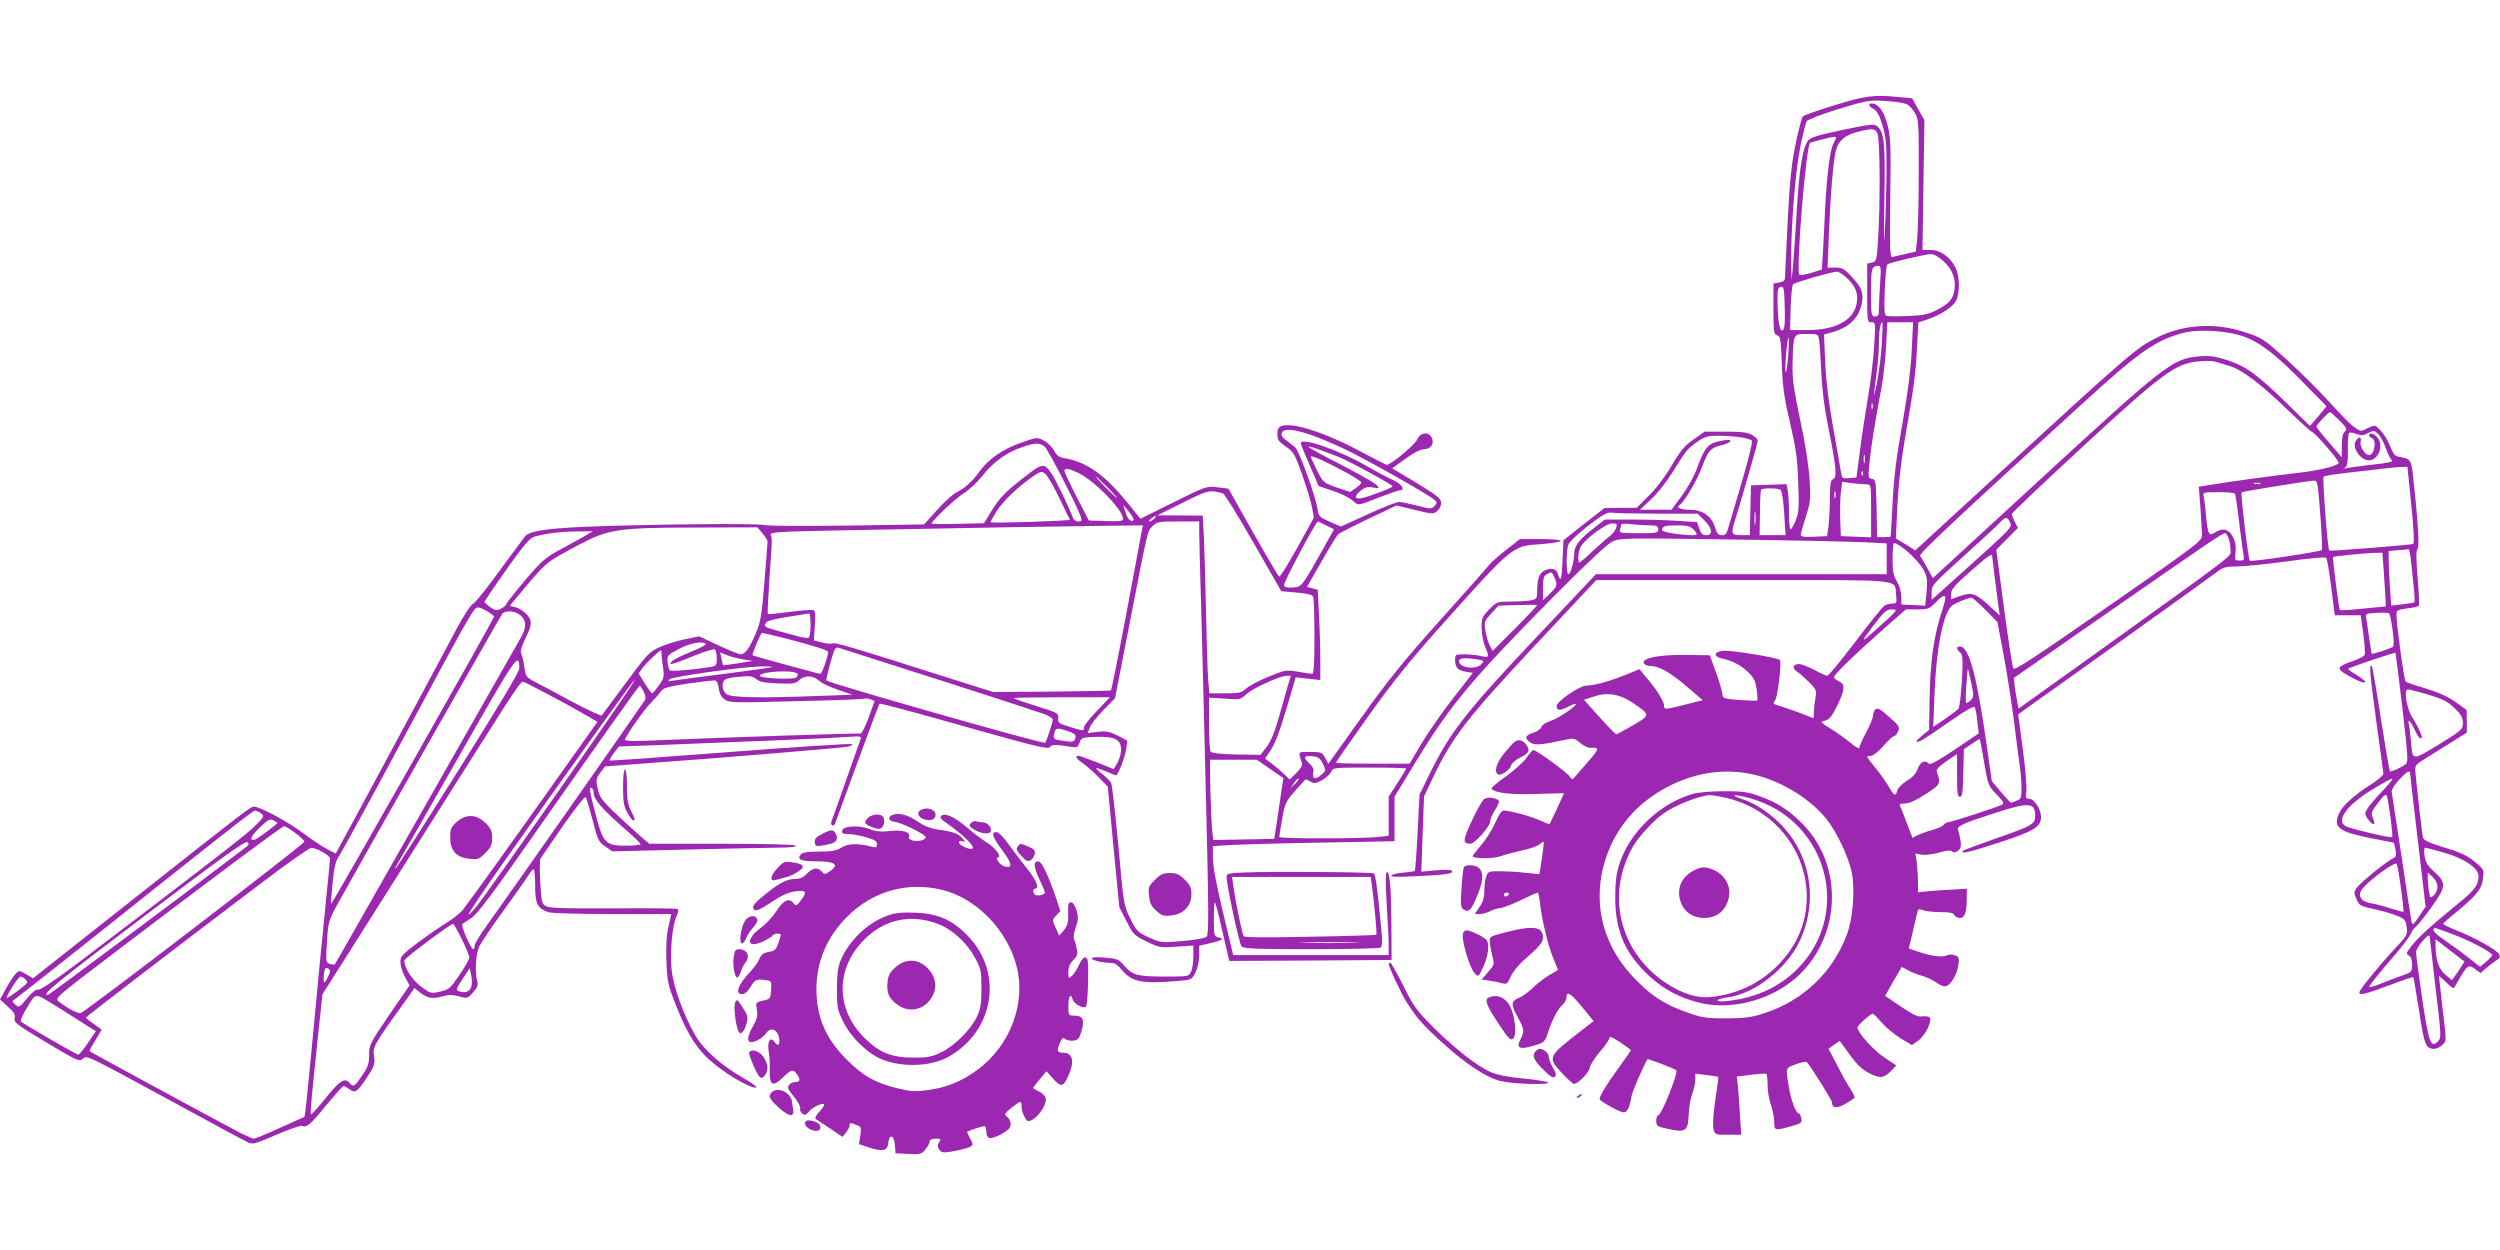 <?xml version="1.0" standalone="no"?>
<!DOCTYPE svg PUBLIC "-//W3C//DTD SVG 20010904//EN"
 "http://www.w3.org/TR/2001/REC-SVG-20010904/DTD/svg10.dtd">
<svg version="1.0" xmlns="http://www.w3.org/2000/svg"
 width="1280pt" height="640pt" viewBox="0 0 1280 640"
 preserveAspectRatio="xMidYMid meet">
<g transform="translate(0,640) scale(0.1,-0.1)"
fill="#9c27b0" stroke="none">
<path d="M9392 5861 c-84 -26 -156 -51 -161 -57 -5 -5 -22 -65 -36 -134 -21
-98 -30 -180 -41 -380 -7 -140 -13 -272 -14 -293 0 -34 -3 -38 -30 -43 l-30
-6 0 -130 c0 -119 2 -130 19 -135 17 -4 19 -18 24 -146 4 -117 11 -170 42
-302 31 -134 38 -184 42 -307 5 -128 3 -153 -13 -193 -11 -25 -22 -45 -26 -45
-5 0 -8 35 -8 78 0 42 -3 94 -6 115 l-7 38 -91 -3 -91 -3 -3 -127 -3 -128 -44
0 c-52 0 -54 6 -29 85 38 122 114 389 114 400 0 6 -13 18 -29 28 -23 13 -53
17 -136 17 l-107 0 -57 -40 c-46 -32 -67 -57 -111 -132 -32 -55 -80 -119 -117
-155 l-63 -63 -83 0 -82 -1 -105 -82 -105 -83 -5 -110 c-5 -98 -9 -109 -25
-59 -7 23 -32 29 -64 15 -30 -12 -41 -43 -41 -116 0 -27 -4 -32 -31 -38 -17
-3 -64 -6 -103 -6 -71 0 -73 -1 -111 -40 -37 -38 -40 -44 -39 -98 1 -31 9 -74
18 -94 23 -53 21 -57 -21 -47 -21 5 -59 9 -85 9 -46 0 -48 -1 -48 -27 0 -40
13 -55 54 -62 l37 -6 -101 -130 c-55 -71 -128 -175 -162 -232 l-61 -103 -189
0 c-103 0 -188 2 -188 5 0 3 73 108 162 233 120 169 213 285 362 452 385 431
377 424 526 434 55 4 100 12 100 17 0 5 -47 9 -104 9 l-104 0 -70 -55 c-39
-30 -78 -65 -89 -79 -10 -13 -122 -140 -250 -282 -187 -209 -265 -305 -402
-497 l-170 -238 -16 30 c-15 29 -19 31 -76 31 -66 0 -63 5 -43 -58 3 -11 -7
-28 -29 -50 l-34 -33 -29 28 c-16 15 -44 40 -63 54 l-34 25 30 45 c21 30 47
99 79 208 l48 163 63 -7 63 -7 0 104 c0 57 -3 160 -7 231 l-6 127 -28 8 -27 7
74 130 c41 72 80 135 87 141 7 5 76 41 154 78 l143 68 95 -23 c92 -22 95 -22
115 -4 13 12 20 28 18 44 -2 20 -27 39 -126 99 l-124 74 68 49 c42 31 77 49
95 49 35 0 55 30 39 60 -17 32 -58 26 -74 -10 -11 -27 -135 -130 -156 -130 -3
0 -56 27 -116 59 -187 102 -365 161 -421 140 -18 -6 -23 -16 -23 -42 0 -28 7
-38 44 -64 40 -28 46 -39 84 -145 22 -64 45 -139 50 -167 l9 -51 -85 -155
c-48 -85 -89 -152 -93 -147 -9 8 -123 206 -202 348 l-57 102 -56 7 c-56 7 -58
6 -226 -77 l-169 -84 -76 94 c-112 135 -203 198 -313 216 -27 5 -40 14 -53 39
-10 18 -33 41 -52 51 -34 18 -35 18 -115 -10 -94 -32 -170 -85 -215 -148 -35
-50 -75 -86 -121 -109 -18 -9 -61 -49 -97 -89 l-66 -73 -393 -6 c-218 -3 -408
-2 -426 3 -37 10 -650 3 -937 -10 -177 -9 -253 -20 -282 -43 -6 -6 -64 -84
-130 -174 -65 -90 -128 -170 -141 -176 -13 -7 -48 -61 -84 -128 -93 -176 -545
-1017 -585 -1088 l-34 -63 -47 24 c-26 14 -80 50 -121 81 -72 55 -220 135
-250 135 -18 0 -19 0 -624 -478 l-508 -401 -35 21 c-35 20 -36 21 -54 2 -10
-10 -32 -44 -49 -75 l-31 -56 40 -37 c32 -28 39 -41 35 -59 -6 -21 10 -33 162
-124 155 -93 169 -99 186 -85 22 20 8 27 468 -223 195 -107 367 -199 381 -205
22 -10 40 -5 143 40 65 28 124 49 132 46 24 -10 42 5 123 105 45 54 85 99 89
99 4 0 16 -7 27 -15 32 -24 42 -18 90 54 42 64 45 72 39 114 -7 48 -3 56 173
300 l34 48 33 -26 c37 -27 61 -31 115 -15 25 8 47 7 79 -1 43 -12 45 -12 73
20 23 25 27 37 21 59 -12 44 -7 134 9 172 8 19 65 104 127 189 61 84 119 166
128 182 10 16 21 29 25 29 4 0 8 -38 8 -85 0 -92 11 -114 66 -135 14 -6 159
-10 328 -10 l303 0 -14 -62 c-10 -44 -14 -99 -11 -178 4 -106 8 -123 46 -220
64 -163 114 -239 202 -310 78 -63 190 -125 211 -118 7 2 -17 21 -54 42 -116
65 -211 147 -256 223 -59 101 -112 245 -122 336 -10 88 3 234 26 279 8 17 10
30 4 34 -5 3 -152 5 -327 3 -236 -1 -324 1 -343 10 -25 12 -26 17 -33 122 -3
61 -3 116 1 123 5 7 57 83 117 170 68 97 112 152 116 144 4 -7 19 -61 35 -120
25 -99 30 -109 64 -132 l36 -25 370 9 c204 5 416 9 473 10 66 0 101 4 97 10
-4 6 -141 10 -379 10 l-372 0 -60 52 c-32 28 -89 81 -126 116 -57 56 -69 73
-78 115 -10 46 -8 52 14 81 l24 32 239 18 c327 23 950 75 996 82 22 3 35 10
30 14 -4 4 -285 -14 -623 -40 -338 -26 -617 -46 -619 -44 -2 2 8 19 22 38 l26
34 173 6 c555 22 904 36 982 42 82 6 89 5 82 -11 -3 -9 -36 -101 -72 -204 -35
-102 -69 -196 -74 -208 -6 -14 -6 -25 0 -28 6 -4 12 0 15 7 3 7 54 147 114
311 60 164 111 301 115 304 3 3 198 -49 433 -116 365 -103 430 -119 439 -106
10 14 25 14 116 0 22 -3 28 1 35 22 9 26 13 27 82 30 97 4 131 -13 131 -65 0
-20 -9 -51 -19 -68 l-19 -32 -84 34 c-46 18 -89 34 -95 34 -22 0 -14 -14 20
-37 17 -12 54 -44 81 -71 l48 -50 29 -308 30 -309 37 -72 c34 -68 40 -73 103
-104 65 -31 71 -32 153 -26 l86 6 0 -54 c0 -30 -5 -66 -12 -80 -11 -25 -12
-25 -134 -25 -140 0 -166 7 -208 56 -29 33 -37 36 -99 41 -42 4 -67 2 -67 -4
0 -10 54 -23 100 -23 17 0 34 -12 53 -35 50 -62 104 -73 281 -58 77 6 77 6 97
44 11 23 19 58 19 88 l0 49 53 12 c67 16 78 23 47 30 -24 6 -25 8 -25 93 0 48
2 87 5 87 3 0 21 -68 39 -150 l35 -150 415 2 416 3 -1 180 c-1 190 -9 284 -25
268 -5 -5 -5 -72 1 -163 5 -85 10 -179 10 -207 l0 -53 -398 0 -398 0 -52 218
c-34 140 -52 239 -52 278 l0 62 103 6 c56 3 265 9 465 12 l362 7 0 114 0 114
109 179 c178 292 283 418 702 842 170 171 278 273 304 285 38 18 63 19 600 11
308 -4 615 -11 683 -14 l122 -6 0 -79 0 -79 -744 0 -745 0 -320 -339 c-348
-369 -428 -472 -533 -687 l-50 -102 -10 -193 c-5 -107 -12 -196 -14 -198 -2
-2 -29 -6 -59 -9 -31 -2 -58 -9 -62 -15 -4 -7 38 -8 133 -3 150 7 187 13 178
27 -3 6 -37 7 -81 3 l-76 -7 7 192 7 193 43 91 c99 210 176 309 520 677 l319
340 752 0 c842 0 773 7 783 -75 4 -41 3 -45 -17 -45 -12 0 -30 -4 -41 -10 -10
-5 -77 -88 -150 -185 -73 -96 -138 -175 -144 -175 -6 0 -36 13 -66 30 -30 16
-65 29 -77 30 -33 0 -40 -21 -12 -39 13 -8 41 -33 63 -55 36 -37 38 -42 31
-80 -4 -23 -8 -55 -8 -73 l-1 -31 -50 20 c-28 11 -73 27 -101 36 -61 19 -60
18 -47 35 14 17 35 198 25 208 -14 12 -248 51 -289 47 -48 -4 -54 -29 -9 -39
54 -11 101 -36 137 -72 28 -27 37 -46 42 -87 4 -29 5 -54 3 -56 -2 -3 -43 -1
-91 2 -78 6 -86 9 -87 28 0 12 -15 62 -32 111 l-33 90 -119 2 c-135 2 -229
-16 -219 -42 4 -9 19 -15 35 -15 44 0 103 -34 190 -109 l77 -66 -87 -22 c-107
-27 -111 -27 -111 -5 0 21 -43 89 -93 146 l-33 40 -70 -29 c-86 -34 -160 -55
-201 -55 -34 0 -153 -81 -153 -105 0 -24 16 -25 55 -5 21 11 40 18 43 16 8 -9
-93 -77 -131 -88 -23 -7 -42 -20 -45 -30 -2 -9 -19 -22 -38 -28 -44 -15 -50
-27 -24 -48 24 -19 52 -18 172 8 56 12 58 12 89 -14 17 -15 41 -26 53 -25 47
3 46 -4 -15 -73 -35 -40 -67 -77 -72 -83 -5 -6 -12 -4 -18 7 -10 19 -173 138
-188 138 -4 0 -21 -18 -36 -41 -16 -22 -64 -65 -107 -96 -44 -30 -76 -59 -71
-63 25 -21 99 -29 230 -25 l141 4 -35 -77 c-20 -42 -37 -79 -39 -81 -1 -2 -22
6 -46 17 -41 20 -156 52 -189 52 -11 0 -26 -22 -43 -62 -15 -34 -47 -86 -72
-114 -24 -29 -44 -54 -44 -57 0 -14 104 -15 143 -1 23 8 73 22 112 30 38 8 77
22 87 31 10 9 20 14 22 12 3 -3 -20 -161 -23 -165 -1 0 -31 3 -68 7 -38 5 -96
8 -131 8 -58 1 -63 -1 -72 -25 -6 -14 -10 -47 -10 -73 0 -35 -7 -58 -25 -85
l-24 -36 27 0 c15 1 38 7 52 15 14 8 35 14 48 15 12 0 60 18 106 40 46 22 86
40 89 40 3 0 9 -26 12 -58 10 -84 41 -213 68 -279 l24 -59 -40 -24 c-23 -12
-62 -42 -87 -66 -25 -24 -58 -48 -73 -53 -41 -16 -42 -35 -8 -96 35 -62 37
-75 17 -114 -25 -47 -8 -57 63 -36 60 18 61 20 77 69 23 69 48 117 73 140 12
11 21 27 21 37 0 37 20 26 79 -45 l60 -74 -72 -56 c-162 -126 -164 -130 -91
-209 29 -31 58 -57 63 -57 20 0 81 63 81 84 0 11 23 47 50 79 28 32 50 65 50
73 0 10 18 2 55 -22 30 -20 55 -39 55 -41 0 -2 -29 -44 -65 -94 -63 -87 -95
-140 -95 -156 0 -9 83 -57 116 -67 23 -7 37 16 48 84 5 25 56 144 81 187 2 4
139 -49 147 -56 13 -11 -75 -231 -92 -231 -6 0 -10 -13 -10 -28 0 -26 4 -30
51 -40 99 -23 112 -15 115 70 1 35 9 83 18 107 9 24 16 57 16 74 l0 30 57 -7
c31 -4 58 -8 60 -10 2 -2 -2 -34 -8 -72 -17 -111 -22 -171 -15 -199 6 -24 10
-25 74 -25 l67 0 -7 112 c-4 62 -9 130 -11 150 l-5 36 72 9 c39 5 74 7 79 5 4
-2 7 -28 7 -57 0 -30 8 -76 17 -102 9 -26 17 -66 17 -88 1 -45 1 -45 92 -20
47 13 51 17 46 40 -2 14 -8 25 -13 25 -14 0 -40 69 -50 135 -17 101 -19 95 36
116 27 10 52 15 56 11 20 -21 129 -196 129 -206 0 -30 22 -33 66 -9 24 14 46
28 49 33 2 4 -7 25 -21 45 -14 21 -45 75 -68 122 l-44 83 29 21 28 20 52 -71
c38 -53 64 -77 102 -96 55 -28 74 -25 116 20 l20 21 -60 40 c-54 35 -139 129
-139 154 0 10 67 71 78 71 4 0 24 -20 45 -44 20 -24 64 -61 96 -81 l60 -36 32
23 c39 28 76 107 57 120 -7 5 -24 6 -38 4 -18 -4 -46 9 -107 50 l-81 55 40 72
c23 40 43 73 44 75 1 2 13 -4 26 -12 14 -9 47 -23 75 -31 28 -8 62 -24 76 -35
14 -11 34 -20 45 -20 26 0 62 58 69 110 5 35 3 41 -18 49 -15 5 -31 5 -42 -1
-21 -11 -82 -3 -148 20 l-46 16 18 75 c10 42 20 88 24 103 5 25 8 26 31 18 14
-6 54 -10 90 -10 48 0 66 -4 70 -15 4 -8 16 -15 29 -15 25 0 35 29 35 106 l0
44 -92 -6 c-51 -2 -108 -7 -125 -9 l-33 -4 0 53 c0 29 -3 74 -6 100 l-7 46 31
-6 c17 -3 55 1 87 10 40 12 60 14 69 7 9 -8 18 -7 31 3 14 10 17 22 13 52 -4
21 -9 46 -13 55 -7 19 21 32 185 85 178 58 210 56 210 -12 0 -44 -12 -51 -204
-118 -87 -31 -161 -58 -164 -61 -21 -21 30 -9 180 40 184 60 218 81 218 133 0
38 -35 92 -60 92 -18 0 -20 5 -15 38 3 20 -5 117 -18 215 l-24 179 31 23 c17
12 238 170 491 350 253 181 476 341 496 357 32 24 45 28 105 28 37 0 152 12
256 26 110 16 193 23 198 18 5 -5 16 -73 26 -151 l18 -143 67 0 66 0 13 -95
c7 -52 10 -100 7 -108 -3 -7 -30 -22 -62 -32 -80 -28 -84 -38 -31 -69 56 -33
96 -48 96 -37 0 5 -21 21 -46 36 -25 15 -44 29 -41 31 6 7 239 85 242 82 1 -2
17 -128 35 -281 31 -270 31 -279 14 -292 -24 -17 -73 -39 -78 -34 -2 2 -23
123 -46 269 -22 145 -43 266 -46 269 -15 15 -11 -35 21 -270 20 -145 37 -271
38 -279 1 -8 -26 -32 -63 -56 -90 -57 -149 -111 -166 -153 -28 -68 2 -90 167
-123 63 -12 115 -22 116 -23 0 0 4 -16 8 -36 6 -30 3 -37 -17 -46 -32 -16
-165 -124 -183 -150 -13 -19 -13 -25 0 -56 14 -33 19 -36 92 -52 43 -9 96 -25
119 -35 36 -15 42 -22 46 -57 5 -38 3 -43 -59 -109 -78 -83 -183 -211 -183
-225 0 -17 29 -10 152 36 66 25 122 44 124 42 2 -2 15 -80 30 -173 26 -175 34
-194 78 -194 11 0 29 9 41 20 20 19 20 22 8 127 -7 59 -16 135 -19 168 l-7 60
37 -34 c19 -19 37 -33 39 -30 2 2 14 22 27 44 43 74 48 78 82 54 l28 -21 34
29 c18 15 41 33 52 39 15 10 17 16 8 30 -13 22 -124 84 -216 120 -38 15 -68
30 -68 34 0 4 28 29 63 57 105 86 134 122 140 174 6 46 5 47 -41 86 -37 31
-71 48 -155 73 -86 27 -108 37 -112 54 -4 19 -29 236 -38 330 -3 38 -2 40 55
75 33 20 92 57 133 83 l75 47 0 58 -1 58 -57 41 c-39 27 -87 49 -152 69 -52
15 -99 31 -103 35 -8 7 -47 291 -47 341 0 25 4 27 55 34 30 3 57 10 60 15 2 4
0 69 -7 145 -8 103 -8 139 0 144 11 7 1 158 -24 381 -8 73 -14 81 -59 89 -34
5 -39 11 -57 56 -20 50 -63 105 -82 105 -6 0 -24 -7 -40 -15 -28 -15 -32 -14
-62 8 -19 13 -75 70 -127 128 -51 57 -149 154 -217 216 -120 108 -127 113
-216 142 -153 51 -316 41 -454 -29 -103 -52 -138 -82 -819 -707 l-415 -381
-49 31 -50 30 7 161 c5 104 18 223 37 336 49 283 58 348 64 482 l7 127 45 15
c70 24 131 64 148 96 20 38 19 123 -1 166 -27 57 -78 94 -128 94 l-43 0 5 333
5 332 -32 56 -31 56 -68 6 c-128 13 -171 7 -330 -42z m375 3 c13 -8 31 -29 40
-47 16 -28 18 -61 17 -302 0 -148 -4 -300 -8 -337 l-7 -66 -52 -12 c-29 -6
-59 -14 -67 -16 -14 -3 -15 32 -12 301 4 272 2 313 -14 376 -18 70 -47 109
-80 109 -22 0 -16 -15 10 -29 17 -10 29 -32 45 -85 18 -61 21 -95 20 -246 -1
-96 -5 -233 -9 -305 -4 -81 -5 -21 -2 160 5 301 0 356 -35 387 -16 15 -32 13
-178 -17 -124 -26 -163 -38 -177 -54 -28 -35 -46 -145 -58 -351 -6 -107 -15
-233 -19 -280 l-8 -85 -2 79 c-3 174 20 470 45 596 14 68 29 131 34 139 4 8
77 36 161 62 147 45 158 47 244 42 51 -3 100 -11 112 -19z m-155 -146 c14 -25
16 -364 3 -555 -6 -96 -8 -102 -31 -107 l-24 -6 0 -150 c0 -147 0 -150 22
-150 21 0 21 -2 14 -117 -3 -65 -18 -185 -32 -268 -14 -82 -33 -208 -42 -280
l-17 -130 -37 -3 c-36 -3 -37 -2 -43 35 -3 21 -21 124 -40 228 -23 130 -36
235 -40 331 l-6 141 46 13 c73 21 120 61 140 119 22 68 13 103 -43 163 -39 42
-50 48 -85 48 l-40 0 7 173 c8 203 23 378 36 428 13 49 49 79 112 94 75 19 86
18 100 -7z m-212 -23 c0 -4 -6 -18 -14 -33 -17 -33 -33 -165 -41 -327 -3 -66
-8 -164 -11 -217 l-6 -98 -54 -17 c-30 -9 -57 -13 -61 -10 -19 20 35 676 56
677 3 1 29 7 56 15 56 15 75 18 75 10z m549 -631 c46 -41 66 -90 58 -146 -7
-49 -27 -73 -92 -106 -41 -21 -68 -27 -147 -30 -54 -2 -103 -2 -110 1 -10 3
-12 34 -8 130 3 69 8 129 13 133 9 9 191 52 224 53 13 1 41 -15 62 -35z m-323
-116 c-3 -50 -6 -108 -6 -130 0 -31 -3 -38 -20 -38 -19 0 -20 7 -20 124 0 126
2 133 39 135 11 1 13 -15 7 -91z m-165 24 c42 -43 54 -76 45 -127 -17 -86
-108 -135 -254 -135 l-87 0 3 113 c2 61 8 116 12 121 10 10 196 64 224 65 10
1 36 -16 57 -37z m-333 -263 c-16 -10 -26 45 -27 148 -1 61 2 72 17 75 15 3
17 -8 20 -106 2 -81 -1 -111 -10 -117z m507 -71 c-4 -62 -16 -153 -26 -203
-18 -87 -18 -75 1 70 5 39 10 99 10 135 0 63 8 110 17 110 3 0 1 -51 -2 -112z
m153 -32 c-5 -99 -20 -217 -48 -377 -31 -171 -44 -279 -50 -404 -5 -93 -9
-171 -10 -172 0 -2 -16 -3 -35 -3 l-34 0 -3 148 c-3 139 -4 147 -23 150 -20 3
-21 7 -13 85 7 76 27 201 63 392 8 44 18 135 22 203 l6 122 66 0 66 0 -7 -144z
m1711 67 c81 -32 163 -97 304 -242 l109 -111 -42 -51 -43 -50 -116 114 c-155
151 -212 192 -307 223 -66 21 -90 24 -149 19 -132 -12 -176 -47 -804 -625
l-555 -510 -28 51 c-15 28 -32 57 -37 63 -8 10 181 187 848 795 276 252 362
311 498 346 86 22 236 12 322 -22z m-2185 -15 c3 -18 8 -93 11 -166 4 -85 16
-184 35 -275 41 -203 47 -262 26 -270 -13 -5 -16 -24 -17 -99 0 -51 -4 -115
-7 -143 l-7 -50 -67 -3 c-52 -3 -68 0 -68 10 0 7 12 49 26 93 24 74 25 89 19
190 -4 67 -22 185 -48 305 -34 163 -41 210 -39 290 4 153 3 150 72 150 59 0
59 0 64 -32z m-159 -85 c-4 -46 -9 -82 -12 -79 -3 3 -2 47 2 98 5 51 10 87 13
80 2 -8 1 -52 -3 -99z m2261 -47 c65 -20 161 -93 299 -227 61 -58 115 -108
122 -110 18 -6 143 -151 137 -160 -9 -15 -102 -38 -199 -49 -116 -13 -362 -46
-454 -62 l-63 -10 8 -107 c4 -58 8 -121 8 -139 1 -32 -10 -40 -479 -366 -393
-273 -481 -331 -487 -318 -5 10 -26 150 -48 312 l-39 295 55 56 56 56 -16 31
c-9 17 -16 35 -16 40 0 5 160 157 356 338 408 377 481 431 593 443 36 4 77 4
91 0 14 -4 48 -14 76 -23z m-1829 -218 c-3 -7 -5 -2 -5 12 0 14 2 19 5 13 2
-7 2 -19 0 -25z m2391 -61 c38 -38 41 -45 27 -57 -10 -9 -15 -30 -15 -72 l0
-59 -65 75 c-36 41 -65 78 -65 82 0 9 61 74 70 74 3 0 25 -20 48 -43z m-5271
-72 c41 -14 121 -47 177 -74 106 -50 428 -232 459 -259 16 -14 16 -17 2 -32
-15 -17 -20 -17 -88 1 -40 10 -82 19 -94 19 -12 0 -84 -28 -160 -63 l-138 -63
-57 25 c-52 23 -57 28 -62 64 -11 69 -95 301 -115 317 -10 8 -31 24 -46 36
-20 14 -27 25 -22 37 9 24 55 22 144 -8z m5507 -67 c10 -29 25 -58 32 -64 10
-8 -16 -14 -99 -23 -62 -7 -121 -15 -132 -18 -15 -3 -17 -2 -6 5 10 8 13 31
12 90 -1 44 2 83 7 86 5 3 22 0 38 -6 24 -9 36 -8 59 5 28 14 31 14 50 -4 12
-10 29 -42 39 -71z m-3301 53 c26 -4 52 -12 57 -17 4 -5 -18 -97 -51 -209 -33
-110 -64 -217 -70 -237 -8 -30 -15 -38 -33 -38 -18 0 -25 8 -35 40 -17 57 -64
90 -129 90 -49 0 -73 12 -52 25 23 14 89 125 114 193 33 87 44 99 102 113 54
14 60 34 7 24 -81 -15 -91 -26 -139 -154 -13 -35 -47 -95 -75 -132 l-51 -69
-81 0 -80 0 56 53 c31 28 80 90 109 137 73 117 77 122 128 158 39 27 53 31
110 31 36 0 87 -4 113 -8z m-3564 -48 c18 -16 168 -307 185 -360 6 -19 4 -23
-14 -23 -11 0 -23 8 -26 18 -16 46 -91 201 -112 230 -41 57 -41 57 -195 -67
-45 -37 -81 -77 -108 -123 l-41 -67 -134 -3 c-74 -2 -134 -1 -134 2 1 14 123
129 164 154 26 16 70 57 97 91 54 69 123 119 203 146 66 23 89 23 115 2z
m4198 -80 c-3 -10 -5 -2 -5 17 0 19 2 27 5 18 2 -10 2 -26 0 -35z m2799 -219
c13 -130 16 -197 9 -199 -19 -6 -426 -38 -429 -34 -9 8 -36 373 -29 379 5 4
58 12 118 19 61 7 139 16 175 20 36 5 81 9 100 10 l36 1 20 -196z m-6828 166
c83 -38 232 -190 232 -237 0 -11 -19 -13 -87 -11 l-88 3 -62 120 c-34 66 -62
126 -63 133 0 17 18 15 68 -8z m-94 -130 c27 -58 52 -108 54 -111 3 -6 -399
-19 -406 -13 -2 1 12 27 31 57 35 54 113 128 189 180 40 26 42 26 61 10 11
-10 43 -65 71 -123z m4113 118 c-3 -8 -6 -5 -6 6 -1 11 2 17 5 13 3 -3 4 -12
1 -19z m-3867 -63 c30 -30 52 -55 49 -55 -2 0 -29 25 -59 55 -30 30 -52 55
-49 55 2 0 29 -25 59 -55z m6210 -140 c7 -96 11 -178 8 -181 -9 -9 -362 -62
-369 -55 -8 7 -48 343 -42 350 3 5 334 58 369 60 20 1 21 -7 34 -174z m-2322
155 c22 0 22 -2 22 -135 l0 -136 -77 3 -78 3 -3 85 c-2 47 0 109 3 139 l7 54
51 -7 c29 -3 62 -6 75 -6z m2015 3 c-7 -2 -21 -2 -30 0 -10 3 -4 5 12 5 17 0
24 -2 18 -5z m-2457 -31 c7 -4 15 -55 19 -119 l7 -113 -66 0 -67 0 2 113 c0
61 3 115 6 120 5 9 84 9 99 -1z m-2855 -18 c8 -2 79 -116 157 -253 l142 -248
79 -7 c57 -5 81 -11 85 -22 3 -9 6 -101 6 -205 0 -137 -3 -189 -12 -189 -6 0
-39 5 -73 11 -60 10 -65 9 -151 -26 -49 -20 -100 -48 -115 -61 -22 -21 -34
-24 -106 -24 l-81 0 -6 68 c-3 37 -8 191 -11 342 -3 151 -8 326 -11 388 l-6
112 -117 1 -116 0 130 65 c130 65 138 67 206 48z m3136 -21 c-3 -10 -5 -4 -5
12 0 17 2 24 5 18 2 -7 2 -21 0 -30z m2046 19 c3 -4 12 -68 21 -142 9 -74 19
-150 22 -167 6 -30 4 -33 -20 -33 -24 0 -25 2 -20 43 3 29 0 52 -13 77 -21 41
-52 49 -90 25 -34 -22 -39 -13 -48 84 -3 42 -9 86 -12 99 -5 21 -3 22 75 22
45 0 83 -3 85 -8z m-5639 -134 c-10 -16 -32 5 -42 40 l-11 37 29 -35 c15 -19
26 -38 24 -42z m3183 -20 c-2 -18 -4 -6 -4 27 0 33 2 48 4 33 2 -15 2 -42 0
-60z m-500 52 l205 0 34 -34 c41 -41 46 -76 10 -76 -19 0 -27 8 -36 34 l-11
33 -97 6 c-53 4 -160 7 -236 7 l-139 0 -54 -42 c-75 -57 -103 -93 -103 -131 0
-42 -19 -107 -30 -107 -11 0 -12 112 -1 149 4 15 45 54 101 98 79 61 100 72
124 68 16 -3 121 -5 233 -5z m-2577 -25 c-7 -8 -18 -15 -24 -15 -6 0 -2 7 8
15 25 19 32 19 16 0z m4381 -19 c12 -26 18 -21 -248 -260 l-153 -137 0 38 c0
36 7 44 158 180 87 78 171 156 187 173 35 36 42 37 56 6z m-4151 -58 c0 -35 5
-205 10 -378 5 -173 16 -621 25 -994 14 -562 14 -681 3 -692 -7 -7 -60 -17
-123 -22 -109 -10 -111 -9 -172 18 -58 27 -64 32 -96 97 -33 67 -34 71 -61
373 -16 168 -32 313 -37 322 -5 9 -25 29 -44 44 -20 15 -34 29 -32 31 2 2 25
-6 51 -17 26 -11 49 -20 50 -20 10 0 47 96 52 133 l6 45 -50 26 c-42 21 -59
24 -101 19 l-52 -6 11 29 c6 16 38 56 70 89 l59 60 76 390 c95 489 89 462 116
491 21 22 29 24 131 24 l108 0 0 -62z m650 42 l40 -20 -32 -58 c-135 -241
-132 -237 -177 -240 -29 -2 -43 1 -47 11 -4 12 163 327 174 327 1 0 21 -9 42
-20z m1485 -12 c-4 -13 -18 -32 -33 -43 -15 -11 -54 -46 -88 -77 -33 -32 -64
-58 -67 -58 -10 0 -8 45 3 74 14 37 129 125 163 126 25 0 28 -3 22 -22z m173
12 c35 0 42 -3 42 -20 0 -19 -7 -20 -101 -20 -88 0 -100 2 -95 16 3 9 6 20 6
26 0 7 18 9 53 4 28 -3 71 -6 95 -6z m-2602 -27 c-3 -16 -24 -127 -46 -248
-48 -261 -108 -567 -112 -570 -2 -2 -138 -4 -303 -6 l-300 -2 -260 82 c-460
147 -547 172 -562 167 -8 -4 -33 -1 -55 5 l-41 10 5 76 c4 53 2 76 -7 79 -7 3
-61 -1 -121 -9 -60 -8 -111 -13 -113 -11 -2 2 2 81 8 176 15 211 15 209 7 229
-6 15 30 17 386 24 643 13 1141 21 1336 23 l184 2 -6 -27z m2825 6 c11 -11 18
-23 16 -26 -11 -11 -177 9 -177 22 0 21 12 25 77 25 51 0 67 -4 84 -21z
m-4767 -20 c14 -17 26 -35 26 -40 0 -5 -7 -98 -16 -207 -14 -176 -19 -204 -45
-267 -33 -76 -54 -105 -77 -105 -9 0 -60 21 -114 46 l-98 46 -73 -15 c-39 -8
-98 -26 -129 -40 -53 -24 -64 -35 -174 -184 -64 -87 -119 -161 -123 -166 -4
-4 -74 29 -157 73 -82 45 -168 90 -191 102 -38 20 -42 25 -48 72 -4 28 -11 59
-16 68 -7 12 0 36 22 81 23 46 30 72 25 90 -7 29 -55 67 -86 70 -11 1 -19 4
-18 8 2 3 44 53 93 111 95 111 95 111 250 194 159 85 205 92 597 93 l326 1 26
-31z m-899 -7 c-16 -10 -73 -41 -126 -70 -88 -47 -102 -60 -190 -162 -52 -62
-95 -117 -97 -123 -1 -7 -14 -17 -28 -24 -22 -10 -30 -9 -55 9 -16 12 -29 24
-29 27 1 3 51 78 113 165 89 126 119 161 142 168 60 17 132 26 215 27 l85 1
-30 -18z m8405 -18 c6 -14 10 -41 10 -59 0 -38 64 11 -734 -562 l-351 -251 -6
31 c-4 18 -9 53 -13 79 l-5 47 502 349 c501 348 565 392 580 392 4 0 12 -12
17 -26z m-1680 -40 c46 -31 102 -89 121 -126 16 -31 18 -49 13 -108 l-7 -71
-61 3 -61 3 0 41 c-1 23 -10 56 -23 78 -18 30 -22 53 -22 117 0 43 3 79 8 79
4 0 19 -7 32 -16z m2615 -81 c4 -38 10 -99 14 -136 4 -37 5 -69 2 -71 -3 -2
-31 -7 -62 -10 l-56 -7 -6 92 c-4 51 -7 114 -7 140 l0 48 48 4 c26 2 50 4 54
5 3 1 9 -28 13 -65z m-140 -50 c4 -54 8 -116 9 -138 l1 -40 -115 -11 c-63 -7
-117 -10 -120 -7 -5 4 -38 266 -35 271 3 4 152 19 207 21 l46 1 7 -97z m-2005
79 c0 -7 17 -142 34 -270 l5 -33 -61 56 c-66 59 -85 64 -150 41 l-38 -14 0 28
c0 23 18 44 98 114 93 82 112 95 112 78z m-2242 -107 c18 -39 15 -48 -23 -85
l-35 -34 0 62 c0 48 4 63 18 71 25 15 28 14 40 -14z m2002 -109 c0 -7 -9 -42
-21 -77 -40 -126 -57 -252 -60 -456 l-2 -140 -34 -28 c-19 -15 -32 -29 -30
-32 8 -7 43 14 171 104 85 59 122 80 127 71 4 -7 10 -40 13 -73 l7 -60 -123
-83 c-81 -55 -125 -79 -132 -72 -21 21 -44 10 -56 -24 -8 -24 -25 -44 -56 -63
-25 -15 -47 -38 -50 -50 -8 -32 -16 -29 -42 17 -12 22 -43 65 -67 95 -25 30
-45 57 -45 60 0 3 9 5 19 5 11 0 39 22 63 50 24 27 48 50 54 50 6 0 16 11 22
25 10 22 7 28 -45 74 -43 39 -60 48 -70 40 -7 -6 -13 -21 -13 -33 0 -11 -16
-50 -35 -86 -19 -35 -35 -70 -35 -78 0 -8 -19 2 -47 26 -27 22 -73 55 -103 73
-43 26 -51 35 -35 37 31 6 43 20 75 87 37 77 38 102 5 117 -14 6 -25 16 -25
21 0 13 107 117 252 245 l116 102 59 0 c54 0 62 3 93 35 36 37 50 43 50 21z
m205 -58 l62 -63 31 -165 c17 -91 40 -239 52 -330 11 -91 25 -195 30 -232 6
-37 10 -92 10 -123 0 -50 -2 -56 -26 -65 -14 -6 -27 -10 -28 -10 -2 0 -25 25
-51 55 l-47 56 -23 162 c-53 377 -93 527 -140 527 -20 0 -19 -14 1 -31 13 -11
15 -31 9 -143 -4 -72 -12 -137 -18 -145 -6 -7 -38 -31 -70 -53 l-59 -40 7 173
c9 234 45 412 89 448 15 13 82 40 100 41 5 0 37 -28 71 -62z m-2407 -95 l-116
-116 -15 29 c-8 16 -18 50 -22 76 -7 43 -5 48 30 87 l37 40 96 3 c54 2 99 2
102 0 2 -1 -48 -55 -112 -119z m-5262 86 c19 -11 34 -23 34 -25 0 -12 -831
-1477 -835 -1472 -2 2 2 50 8 107 8 86 15 112 37 145 15 23 159 286 320 586
352 655 366 680 387 680 8 0 31 -9 49 -21z m7204 -4 c-7 -9 -49 -48 -94 -88
-84 -75 -84 -72 -1 37 41 53 55 65 79 66 24 0 27 -2 16 -15z m-7033 -17 c29
-27 29 -60 0 -112 -13 -23 -232 -408 -487 -856 -255 -448 -464 -817 -466 -818
-1 -2 -12 -1 -25 3 -21 7 -21 10 -15 114 7 106 7 106 65 211 112 203 823 1455
833 1468 17 19 69 14 95 -10z m9583 -73 c6 -43 7 -82 3 -86 -10 -8 -105 -40
-110 -36 -1 2 -7 39 -13 83 -6 43 -13 89 -15 101 -5 20 -1 22 52 25 32 2 61 1
65 -2 5 -4 12 -42 18 -85z m-8100 26 c0 -33 -4 -63 -10 -66 -5 -3 -34 1 -65
10 -30 8 -80 22 -110 30 -48 14 -54 18 -46 33 9 16 40 23 224 51 4 0 7 -26 7
-58z m-123 -71 c145 -38 213 -59 213 -69 0 -22 -32 -111 -40 -111 -9 0 -342
91 -347 95 -5 3 42 115 49 115 4 0 60 -14 125 -30z m-413 -27 c3 -4 -31 -22
-76 -40 -45 -18 -89 -40 -97 -48 -25 -25 2 -18 109 26 55 22 104 38 110 34 5
-3 10 -24 10 -45 0 -36 -2 -39 -32 -45 -88 -14 -203 -24 -209 -17 -4 4 -9 23
-11 42 -3 33 -1 36 57 67 56 30 122 43 139 26z m1006 -124 c319 -101 641 -206
723 -234 26 -9 47 -22 47 -29 0 -16 -31 -109 -39 -119 -8 -8 -1104 304 -1120
319 -2 1 7 41 20 88 21 76 26 85 44 79 11 -3 157 -50 325 -104z m-1233 79 c-1
-7 2 -39 7 -70 8 -53 6 -60 -20 -97 -16 -22 -32 -41 -35 -41 -3 0 -20 23 -38
51 l-31 51 20 28 c18 25 86 90 94 90 2 0 3 -6 3 -12z m418 -34 l50 -8 -75 -12
c-41 -6 -76 -11 -77 -10 -2 2 -6 17 -9 34 l-7 32 34 -14 c19 -8 57 -18 84 -22z
m-1146 -45 c1 -17 -102 -189 -310 -520 -171 -272 -316 -498 -322 -504 -6 -5
-4 1 4 15 9 14 150 261 314 549 303 532 312 545 314 460z m4904 45 c36 -6 37
-8 21 -25 -27 -30 -114 -18 -114 16 0 16 29 19 93 9z m-3608 -39 c-5 -3 -116
-18 -245 -35 -129 -16 -248 -32 -265 -35 -23 -4 -27 -3 -17 7 14 14 385 66
477 66 33 0 56 -1 50 -3z m6139 -87 c13 -63 12 -68 -5 -84 -11 -10 -21 -15
-23 -13 -2 2 -2 45 2 94 3 50 7 86 8 80 2 -5 10 -40 18 -77z m-6011 53 c4 -4
1 -13 -6 -20 -15 -12 -187 -4 -187 9 0 22 172 32 193 11z m-210 -28 c14 -14
41 -19 109 -22 81 -3 92 -1 113 19 27 25 73 21 102 -8 9 -9 50 -29 92 -43 l76
-26 -169 -6 c-306 -12 -457 -9 -478 10 -10 9 -18 26 -18 37 0 42 8 46 129 54
14 1 33 -6 44 -15z m2716 -50 c-10 -38 -31 -110 -46 -162 -17 -61 -38 -109
-58 -135 l-31 -41 -124 2 c-86 2 -126 7 -132 15 -4 7 -8 72 -8 145 l0 131 80
-5 c78 -6 82 -5 109 21 31 30 174 96 208 96 l22 0 -20 -67z m-3345 35 c-43
-74 -766 -1106 -809 -1155 -98 -113 0 32 383 570 375 525 455 635 426 585z
m436 -32 c3 -26 13 -45 30 -57 23 -17 46 -18 367 -9 188 4 346 10 350 13 4 3
18 1 29 -3 l22 -9 -31 -86 c-18 -49 -36 -84 -43 -81 -9 3 -661 -18 -1106 -37
-54 -2 -98 0 -98 5 0 15 98 156 133 190 18 18 40 43 49 56 14 20 33 26 139 42
68 10 131 17 139 16 10 -1 17 -15 20 -40z m-876 -30 c67 -35 151 -81 188 -103
l67 -39 -177 -249 c-243 -343 -480 -673 -512 -713 -14 -17 -51 -47 -82 -66
-31 -18 -97 -64 -147 -101 -81 -61 -91 -72 -91 -100 0 -18 10 -52 23 -76 l24
-44 -104 -151 c-99 -146 -103 -154 -103 -205 0 -45 -6 -62 -36 -106 -39 -57
-45 -61 -64 -38 -24 29 -48 15 -121 -75 -40 -50 -74 -88 -77 -85 -5 4 5 105
39 427 l20 187 391 618 c215 340 433 686 486 768 100 159 139 215 149 215 4 0
61 -29 127 -64z m491 14 c9 -17 12 -36 8 -43 -17 -28 -754 -1079 -811 -1156
-34 -47 -62 -93 -62 -103 0 -10 -3 -18 -7 -18 -12 0 -65 123 -56 129 5 3 26
18 48 32 30 20 110 126 329 440 316 451 527 749 532 749 2 0 11 -14 19 -30z
m9139 -17 c73 -22 98 -35 133 -68 34 -33 43 -49 43 -76 0 -33 -5 -37 -107
-101 -156 -95 -150 -95 -158 -1 -4 43 -9 86 -12 97 -9 32 13 9 32 -34 10 -22
22 -40 27 -40 4 0 8 2 8 4 0 14 -25 66 -46 98 -31 45 -49 148 -26 148 8 0 56
-12 106 -27z m-4078 -39 c96 -65 96 -64 4 -118 -44 -25 -82 -46 -84 -46 -5 0
-58 55 -129 136 l-37 41 48 16 c68 24 135 14 198 -29z m-2739 -43 c-37 -38
-67 -76 -67 -85 0 -20 -2 -20 -75 3 -55 17 -60 21 -57 44 3 25 -2 28 -112 62
-64 20 -116 38 -116 41 0 2 111 4 247 4 l246 0 -66 -69z m-156 -102 c44 -15
51 -22 43 -43 -5 -14 -14 -16 -53 -10 -59 8 -59 9 -53 39 5 28 14 30 63 14z
m4698 -164 c20 -116 22 -120 63 -162 35 -36 40 -45 28 -53 -18 -11 -261 -90
-277 -90 -6 0 -16 -6 -22 -14 -6 -7 -33 -19 -59 -26 -26 -7 -59 -19 -74 -26
l-26 -14 -28 73 c-15 39 -30 79 -35 88 -6 12 -1 15 24 15 22 0 57 16 106 48
77 49 79 54 57 116 -4 10 13 27 49 52 l55 37 0 -109 c0 -90 3 -110 15 -110 12
0 15 23 17 122 l3 122 40 27 c22 15 41 27 42 25 1 -1 11 -55 22 -121z m-3386
-5 c17 -35 17 -35 -9 -58 -29 -26 -48 -20 -40 13 4 15 -2 29 -19 45 -34 32
-31 42 13 38 31 -2 40 -9 55 -38z m-270 -27 l68 -47 -7 -45 c-4 -25 -14 -95
-23 -156 l-17 -110 -156 -3 -156 -3 -6 53 c-3 29 -7 122 -9 206 l-2 152 120 0
120 0 68 -47z m697 2 c0 -2 -20 -36 -45 -74 l-45 -70 0 -100 0 -100 -42 -5
c-82 -11 -518 -11 -518 -1 0 6 7 47 15 93 13 77 18 88 66 143 28 32 53 59 55
59 2 0 13 -6 24 -12 17 -11 26 -10 58 7 20 11 41 30 47 43 10 22 12 22 197 22
104 0 188 -2 188 -5z m1792 -34 c137 -35 278 -123 359 -224 51 -63 112 -191
129 -269 19 -85 8 -237 -23 -320 -71 -194 -223 -340 -422 -405 -67 -22 -99
-26 -195 -27 -101 0 -125 3 -195 28 -118 41 -181 80 -270 170 -160 161 -219
368 -166 578 48 187 168 331 348 419 142 69 292 86 435 50z m3348 7 c0 -7 18
-163 40 -346 l39 -334 -33 -50 c-31 -45 -34 -47 -39 -26 -3 13 -26 163 -51
333 -26 171 -48 318 -50 328 -3 12 11 35 36 63 41 45 58 54 58 32z m-5709 -51
l-24 -22 19 27 c10 14 21 24 23 22 3 -3 -6 -15 -18 -27z m5578 -25 c-64 -67
-99 -111 -99 -127 0 -17 37 -62 45 -54 3 4 0 18 -6 32 -11 24 -8 31 27 77 31
41 40 47 45 33 10 -29 32 -203 27 -209 -7 -6 -212 42 -238 56 -53 28 8 111
140 190 52 32 97 56 99 53 3 -2 -16 -25 -40 -51z m-9169 -24 c0 -30 46 -83
149 -173 50 -43 91 -83 91 -87 0 -4 -33 -8 -74 -8 -106 0 -118 13 -156 159
-32 122 -36 146 -20 136 6 -3 10 -15 10 -27z m-1704 -102 c18 -14 17 -17 -26
-61 -40 -42 -280 -227 -897 -695 -127 -96 -208 -150 -217 -147 -10 4 -29 -11
-57 -44 -40 -48 -42 -49 -60 -33 -19 17 -19 18 4 33 13 9 196 154 408 322 640
510 804 639 815 639 5 0 19 -6 30 -14z m84 -50 c0 -2 -28 -25 -62 -50 -45 -34
-64 -43 -70 -34 -5 9 9 29 42 61 43 41 52 46 70 37 11 -6 20 -12 20 -14z m93
-52 c27 -19 47 -39 45 -44 -5 -15 -1115 -866 -1143 -876 -14 -6 -64 20 -113
57 -23 18 -23 18 285 252 522 397 858 647 868 647 6 0 32 -16 58 -36z m-256
-73 c-315 -240 -1001 -752 -1010 -754 -45 -8 45 65 498 407 387 293 512 383
522 374 10 -8 8 -14 -10 -27z m394 -23 c22 -12 39 -27 39 -33 0 -6 -9 -98 -20
-205 -20 -200 -46 -467 -80 -830 -11 -113 -22 -224 -25 -247 l-6 -41 -124 -56
c-68 -31 -129 -56 -135 -56 -6 0 -34 12 -63 26 -54 27 -768 414 -777 421 -2 2
2 14 10 26 7 12 22 36 32 54 l19 31 -40 29 c-22 15 -41 30 -41 33 1 5 390 304
885 679 138 105 258 190 269 190 10 1 36 -9 57 -21z m10864 -4 c103 -30 175
-79 175 -119 0 -47 -20 -74 -116 -151 -129 -105 -189 -160 -227 -207 -27 -35
-29 -40 -14 -49 11 -6 17 -22 17 -47 0 -37 -1 -39 -57 -58 -32 -11 -82 -30
-110 -42 -29 -11 -53 -18 -53 -14 0 7 52 72 138 171 34 40 68 85 75 100 6 15
19 33 28 39 9 7 44 51 78 98 76 106 77 125 16 180 -36 32 -46 49 -51 83 -4 23
-3 42 3 42 5 0 49 -12 98 -26z m-222 -184 c9 -63 14 -116 13 -118 -2 -2 -30 6
-63 16 -32 11 -78 23 -102 27 -58 10 -75 43 -40 81 46 51 163 134 170 121 4
-7 14 -64 22 -127z m187 10 c0 -15 -8 -34 -19 -44 -17 -16 -19 -15 -25 21 -3
21 -6 51 -6 67 l0 29 25 -23 c15 -14 25 -35 25 -50z m-4755 -40 c-3 -5 -10
-10 -16 -10 -5 0 -9 5 -9 10 0 6 7 10 16 10 8 0 12 -4 9 -10z m-5360 -229 c21
-44 38 -86 38 -93 0 -8 -22 -48 -50 -89 -48 -70 -54 -76 -100 -86 -48 -11 -48
-11 -100 28 -47 37 -83 94 -83 132 0 10 235 186 250 187 4 0 23 -36 45 -79z
m10187 28 c90 -33 208 -95 208 -109 0 -4 -14 -20 -31 -34 l-31 -26 -61 48
c-34 27 -88 66 -119 87 -32 21 -58 44 -58 51 0 18 -5 19 92 -17z m-112 -15 c0
-3 14 -121 30 -262 30 -248 30 -256 12 -274 -36 -37 -47 -8 -81 223 -17 118
-31 223 -31 233 0 10 12 33 28 51 25 31 42 43 42 29z m162 -153 c-9 -14 -23
-36 -32 -47 l-16 -22 -33 27 c-34 28 -50 74 -51 149 l0 33 74 -57 74 -57 -16
-26z m-10912 -22 c0 -13 -23 -59 -29 -59 -4 0 -5 18 -3 39 3 29 8 38 18 34 8
-3 14 -9 14 -14z m721 -86 c-10 -23 -34 -29 -65 -17 -12 5 -8 16 22 61 l37 56
8 -39 c5 -24 4 -48 -2 -61z m-2283 45 c7 -7 12 -15 12 -18 0 -8 -100 -84 -105
-79 -6 7 59 109 70 109 6 0 16 -5 23 -12z m157 -138 c33 -20 93 -58 133 -84
l73 -46 -41 -60 c-22 -33 -45 -60 -49 -60 -9 0 -279 156 -294 170 -5 4 10 37
33 74 47 74 34 74 145 6z"/>
<path d="M6660 4131 c0 -5 20 -55 45 -112 25 -57 45 -105 45 -106 0 -1 24 -9
53 -19 65 -21 106 -41 132 -65 19 -17 23 -17 120 22 55 21 106 39 113 39 30 0
8 33 -35 52 -27 12 -89 45 -139 74 -140 80 -334 147 -334 115z m195 -71 c48
-18 275 -142 275 -150 0 -4 -39 -21 -87 -38 -62 -23 -90 -29 -98 -21 -7 7 -1
18 20 35 24 20 37 23 65 18 34 -6 34 -5 18 13 -10 11 -92 57 -183 104 -90 46
-165 87 -165 91 0 6 26 -2 155 -52z m31 -76 c46 -25 84 -49 84 -54 0 -5 -13
-18 -28 -29 l-29 -20 -69 23 c-68 24 -69 25 -101 88 -17 34 -32 66 -32 70 -1
10 78 -25 175 -78z"/>
<path d="M12130 4171 c0 -5 7 -11 15 -15 25 -9 12 -86 -15 -86 -21 0 -49 44
-44 67 8 29 -11 31 -26 2 -15 -27 15 -80 53 -93 52 -19 96 59 63 109 -16 24
-46 34 -46 16z"/>
<path d="M5913 1895 c-33 -33 -35 -39 -30 -82 4 -37 12 -54 37 -76 29 -26 38
-29 79 -24 61 7 101 49 101 108 0 33 -6 47 -34 75 -28 28 -42 34 -76 34 -35 0
-48 -6 -77 -35z"/>
<path d="M2338 2191 c-29 -26 -33 -35 -33 -80 0 -66 31 -101 99 -108 42 -5 48
-3 81 30 29 29 35 42 35 77 0 34 -6 48 -34 76 -46 46 -101 48 -148 5z"/>
<path d="M8670 2336 c-172 -48 -329 -198 -380 -364 -15 -47 -20 -92 -20 -171
1 -170 51 -285 176 -400 75 -69 161 -113 263 -137 138 -31 305 3 432 88 279
186 321 597 85 833 -73 72 -128 107 -224 141 -56 20 -86 23 -177 23 -60 0
-130 -6 -155 -13z m168 -21 c393 -93 547 -557 278 -843 -96 -103 -214 -161
-357 -177 -68 -7 -146 17 -228 71 -239 159 -311 453 -170 700 27 48 107 135
156 169 61 43 185 92 238 94 11 0 48 -6 83 -14z m168 -17 c319 -117 448 -495
265 -775 -93 -141 -241 -228 -425 -248 -71 -8 -69 9 2 19 136 18 302 148 367
289 97 209 55 448 -106 605 -58 56 -123 98 -181 118 -27 8 -48 18 -48 20 0 8
73 -8 126 -28z"/>
<path d="M8671 1942 c-70 -35 -94 -109 -57 -180 30 -58 113 -80 177 -46 45 23
73 91 60 142 -12 43 -42 75 -84 91 -39 15 -57 14 -96 -7z"/>
<path d="M7755 2602 c-6 -4 -29 -30 -53 -58 -41 -51 -54 -95 -32 -109 15 -9
61 23 67 46 3 11 23 29 44 39 49 25 54 36 35 65 -16 25 -41 32 -61 17z"/>
<path d="M3190 2369 c0 -75 4 -98 22 -130 12 -22 25 -39 30 -39 12 0 10 6 -12
50 -15 30 -20 59 -20 125 0 50 -4 85 -10 85 -6 0 -10 -37 -10 -91z"/>
<path d="M7598 2308 c-9 -7 -38 -58 -63 -112 -46 -100 -47 -115 -6 -116 22 0
101 90 101 115 0 12 12 39 26 60 14 21 22 41 17 46 -16 16 -58 20 -75 7z"/>
<path d="M4711 2251 c-20 -13 -6 -39 24 -47 34 -8 55 1 55 25 0 28 -48 42 -79
22z"/>
<path d="M4571 2228 c-28 -10 -23 -32 10 -36 34 -3 158 -65 159 -78 0 -15 -39
-25 -68 -17 -14 3 -21 11 -18 19 9 24 -32 37 -99 29 -46 -5 -72 -2 -102 10
-54 21 -136 17 -141 -7 -3 -14 3 -18 29 -18 18 0 59 -7 91 -16 46 -13 58 -21
58 -36 0 -17 -4 -19 -27 -13 -71 18 -119 17 -154 -4 -27 -17 -51 -21 -115 -21
-59 0 -85 -4 -94 -15 -21 -26 0 -35 79 -35 96 0 119 -16 73 -49 -25 -17 -32
-19 -41 -7 -22 27 -48 25 -77 -5 -20 -21 -37 -29 -61 -29 -43 0 -83 -20 -155
-79 -63 -51 -72 -65 -54 -80 8 -7 32 4 84 39 47 32 87 51 116 55 63 10 71 1
39 -42 -23 -31 -28 -33 -39 -19 -22 31 -52 19 -88 -38 -19 -29 -55 -68 -80
-86 -78 -57 -74 -108 7 -72 24 11 48 25 51 31 4 6 16 11 27 11 17 0 19 -4 13
-22 -18 -59 -23 -66 -59 -72 -27 -5 -38 -14 -46 -34 -6 -15 -25 -43 -43 -62
-67 -71 -86 -120 -46 -120 13 0 28 13 41 34 23 40 33 45 77 38 32 -4 33 -5 30
-50 -3 -45 -4 -47 -41 -55 -38 -9 -38 -10 -32 -48 5 -30 1 -47 -19 -82 -41
-70 -31 -101 24 -72 17 9 36 24 43 35 24 39 67 14 67 -39 0 -26 -8 -27 -26 -4
-21 28 -37 -2 -28 -52 4 -22 6 -66 5 -98 -2 -75 16 -84 68 -33 43 42 53 44 74
12 17 -26 13 -36 -13 -36 -10 0 -23 -7 -30 -15 -10 -12 -6 -23 25 -60 20 -25
34 -52 32 -60 -3 -7 1 -19 10 -26 13 -11 19 -9 37 12 22 25 76 48 76 32 0 -5
-12 -21 -26 -37 -15 -15 -23 -31 -18 -35 5 -3 38 -25 74 -49 l64 -43 18 23
c10 13 18 29 18 36 0 15 2 15 35 2 24 -9 26 -13 20 -54 l-7 -44 51 -17 c71
-23 95 -18 99 23 5 49 30 41 34 -11 l3 -42 66 -3 c62 -3 68 -1 88 24 12 15 21
33 21 40 0 9 12 14 31 14 26 0 29 -2 19 -15 -18 -22 -3 -55 25 -55 33 0 117
19 135 30 13 8 13 13 -3 41 -10 18 -16 33 -15 34 15 10 87 33 92 28 3 -4 6
-17 6 -30 0 -13 6 -26 14 -29 15 -6 70 18 99 44 19 17 14 49 -10 67 -12 9 -7
17 26 43 48 38 51 39 51 9 0 -29 22 -77 35 -77 36 0 98 82 89 118 -4 12 -19
27 -35 34 -16 7 -29 15 -29 18 0 3 16 23 34 45 l34 40 35 -39 c40 -44 51 -42
78 18 32 71 21 116 -27 116 -31 0 -35 10 -18 49 12 27 17 31 28 21 8 -6 27
-10 43 -8 23 3 29 10 41 51 16 57 6 77 -39 77 -28 0 -29 2 -29 50 0 49 13 68
22 33 6 -23 55 -50 68 -37 5 5 10 63 11 129 2 100 0 120 -13 123 -9 2 -21 -12
-33 -37 -10 -22 -26 -48 -36 -57 -18 -16 -19 -16 -19 19 0 25 8 44 25 61 20
20 24 31 18 58 -3 18 -9 40 -14 49 -4 9 -1 34 9 61 13 38 14 52 4 87 -8 24
-19 41 -27 41 -16 0 -17 -4 -16 -70 1 -33 -5 -52 -22 -73 l-24 -28 -18 41
c-18 40 -18 41 3 63 l21 22 -23 70 c-36 107 -73 185 -89 185 -27 0 -26 -27 4
-90 16 -34 29 -65 29 -70 0 -10 -31 -18 -47 -13 -15 5 -17 33 -3 33 22 0 7 41
-33 92 -24 29 -67 86 -96 126 -49 67 -68 82 -84 66 -8 -9 7 -38 55 -102 41
-56 41 -81 -1 -67 -23 7 -49 45 -32 45 23 0 -14 51 -53 74 -23 14 -70 49 -106
80 -65 55 -113 77 -132 58 -6 -6 -1 -16 17 -28 97 -68 157 -126 144 -139 -10
-9 -69 17 -69 31 0 9 6 11 18 7 15 -6 15 -5 3 11 -22 27 -48 37 -118 47 -46 6
-78 18 -110 40 -52 36 -99 50 -132 37z m260 -386 c172 -45 326 -205 374 -389
49 -189 -32 -406 -200 -530 -80 -59 -157 -91 -253 -104 -68 -9 -89 -8 -161 10
-113 28 -173 63 -256 146 -108 108 -154 216 -155 360 0 140 53 266 155 369
133 135 315 185 496 138z"/>
<path d="M4544 1712 c-102 -36 -199 -129 -241 -232 -13 -33 -18 -71 -18 -145
0 -93 2 -105 33 -167 37 -76 114 -153 186 -187 100 -47 256 -44 348 6 234 127
287 423 111 613 -81 88 -158 123 -277 127 -69 3 -103 -1 -142 -15z m257 -42
c73 -27 148 -95 190 -172 32 -59 34 -69 34 -158 0 -77 -4 -104 -22 -143 -30
-66 -112 -148 -180 -183 -51 -25 -69 -29 -148 -29 -110 0 -174 26 -249 101
-144 143 -149 343 -13 491 105 114 245 147 388 93z"/>
<path d="M4584 1447 c-29 -26 -37 -42 -40 -77 -6 -54 9 -86 55 -117 59 -40
133 -23 171 40 26 42 25 86 -3 128 -46 69 -125 80 -183 26z"/>
<path d="M4460 2223 c-16 -6 -30 -23 -30 -36 0 -11 62 -36 76 -30 17 6 26 32
19 54 -6 19 -34 24 -65 12z"/>
<path d="M4971 2186 c-10 -12 -8 -17 11 -30 38 -25 84 -31 91 -12 7 19 -18 46
-43 46 -10 0 -25 2 -33 5 -7 3 -19 -1 -26 -9z"/>
<path d="M4207 2129 c-29 -15 -38 -25 -35 -42 3 -22 6 -23 70 -10 38 7 52 26
38 52 -13 26 -24 26 -73 0z"/>
<path d="M5211 2066 c-10 -12 -6 -21 18 -48 25 -27 33 -31 48 -22 10 6 19 21
21 33 3 16 -5 25 -32 36 -43 18 -41 18 -55 1z"/>
<path d="M3983 1958 c-40 -41 -45 -74 -10 -63 12 3 36 10 53 14 34 9 84 39 84
52 0 12 -13 18 -56 24 -35 6 -42 3 -71 -27z"/>
<path d="M7495 1960 c-3 -5 -9 -54 -12 -109 -6 -93 -5 -99 15 -110 25 -13 38
3 71 87 25 63 27 105 5 126 -17 18 -69 22 -79 6z"/>
<path d="M6373 1933 c-78 -3 -93 -6 -93 -20 0 -44 65 -347 77 -359 12 -11 76
-14 356 -14 188 0 348 4 355 8 10 7 11 31 2 118 -15 161 -27 255 -35 262 -7 7
-506 11 -662 5z m651 -65 c12 -91 27 -250 23 -254 -2 -2 -154 -7 -339 -10
-230 -5 -337 -4 -341 3 -7 11 -41 175 -52 256 l-7 47 355 0 355 0 6 -42z m-91
-295 c-67 -2 -179 -2 -250 0 -70 1 -15 3 122 3 138 0 195 -2 128 -3z"/>
<path d="M3814 1685 c-21 -32 -32 -115 -15 -115 6 0 16 12 22 28 6 15 22 39
36 54 15 16 23 33 20 42 -10 24 -45 19 -63 -9z"/>
<path d="M7710 1627 c-84 -22 -85 -22 -82 -52 1 -16 7 -49 13 -72 11 -41 10
-44 -22 -80 l-33 -38 40 -6 c21 -3 51 -9 65 -13 23 -7 27 -3 44 34 10 22 39
59 64 81 85 74 101 94 101 120 0 55 -50 62 -190 26z"/>
<path d="M7491 1622 c-12 -23 32 -178 60 -206 18 -19 19 -19 44 35 24 53 32
113 17 135 -8 12 -55 38 -89 48 -16 5 -25 2 -32 -12z"/>
<path d="M3757 1503 c-7 -43 4 -108 18 -108 4 0 13 14 18 30 5 17 16 37 23 46
27 31 10 69 -32 69 -17 0 -23 -7 -27 -37z"/>
<path d="M7110 1466 c0 -16 65 -156 95 -202 49 -77 82 -114 179 -202 122 -111
227 -180 300 -197 65 -16 256 -21 241 -7 -6 5 -62 14 -125 20 -75 7 -133 18
-165 32 -71 30 -183 118 -295 229 -87 87 -102 107 -155 214 -32 64 -62 117
-66 117 -5 0 -9 -2 -9 -4z"/>
<path d="M7623 1293 c-24 -9 -13 -41 48 -132 52 -79 63 -90 76 -79 20 17 11
113 -16 167 -23 44 -66 62 -108 44z"/>
<path d="M3767 1273 c-17 -16 4 -163 23 -163 13 0 27 24 34 57 6 25 2 40 -20
72 -29 45 -28 44 -37 34z"/>
<path d="M7860 1015 c-17 -21 -6 -45 45 -95 33 -33 48 -41 56 -33 9 9 6 20
-10 46 -11 19 -21 44 -21 55 0 20 -26 42 -48 42 -5 0 -15 -7 -22 -15z"/>
<path d="M3836 1012 c-5 -9 36 -108 53 -125 10 -9 15 -8 27 7 18 25 18 50 -1
85 -18 36 -65 55 -79 33z"/>
<path d="M3952 808 c-20 -20 -14 -34 33 -77 56 -51 86 -54 75 -6 -1 6 -3 21
-5 34 -5 47 -73 79 -103 49z"/>
<path d="M8080 790 c-9 -6 -10 -10 -3 -10 6 0 15 5 18 10 8 12 4 12 -15 0z"/>
<path d="M4133 663 c-31 -11 4 -52 45 -53 33 0 29 36 -5 47 -16 6 -34 8 -40 6z"/>
</g>
</svg>
